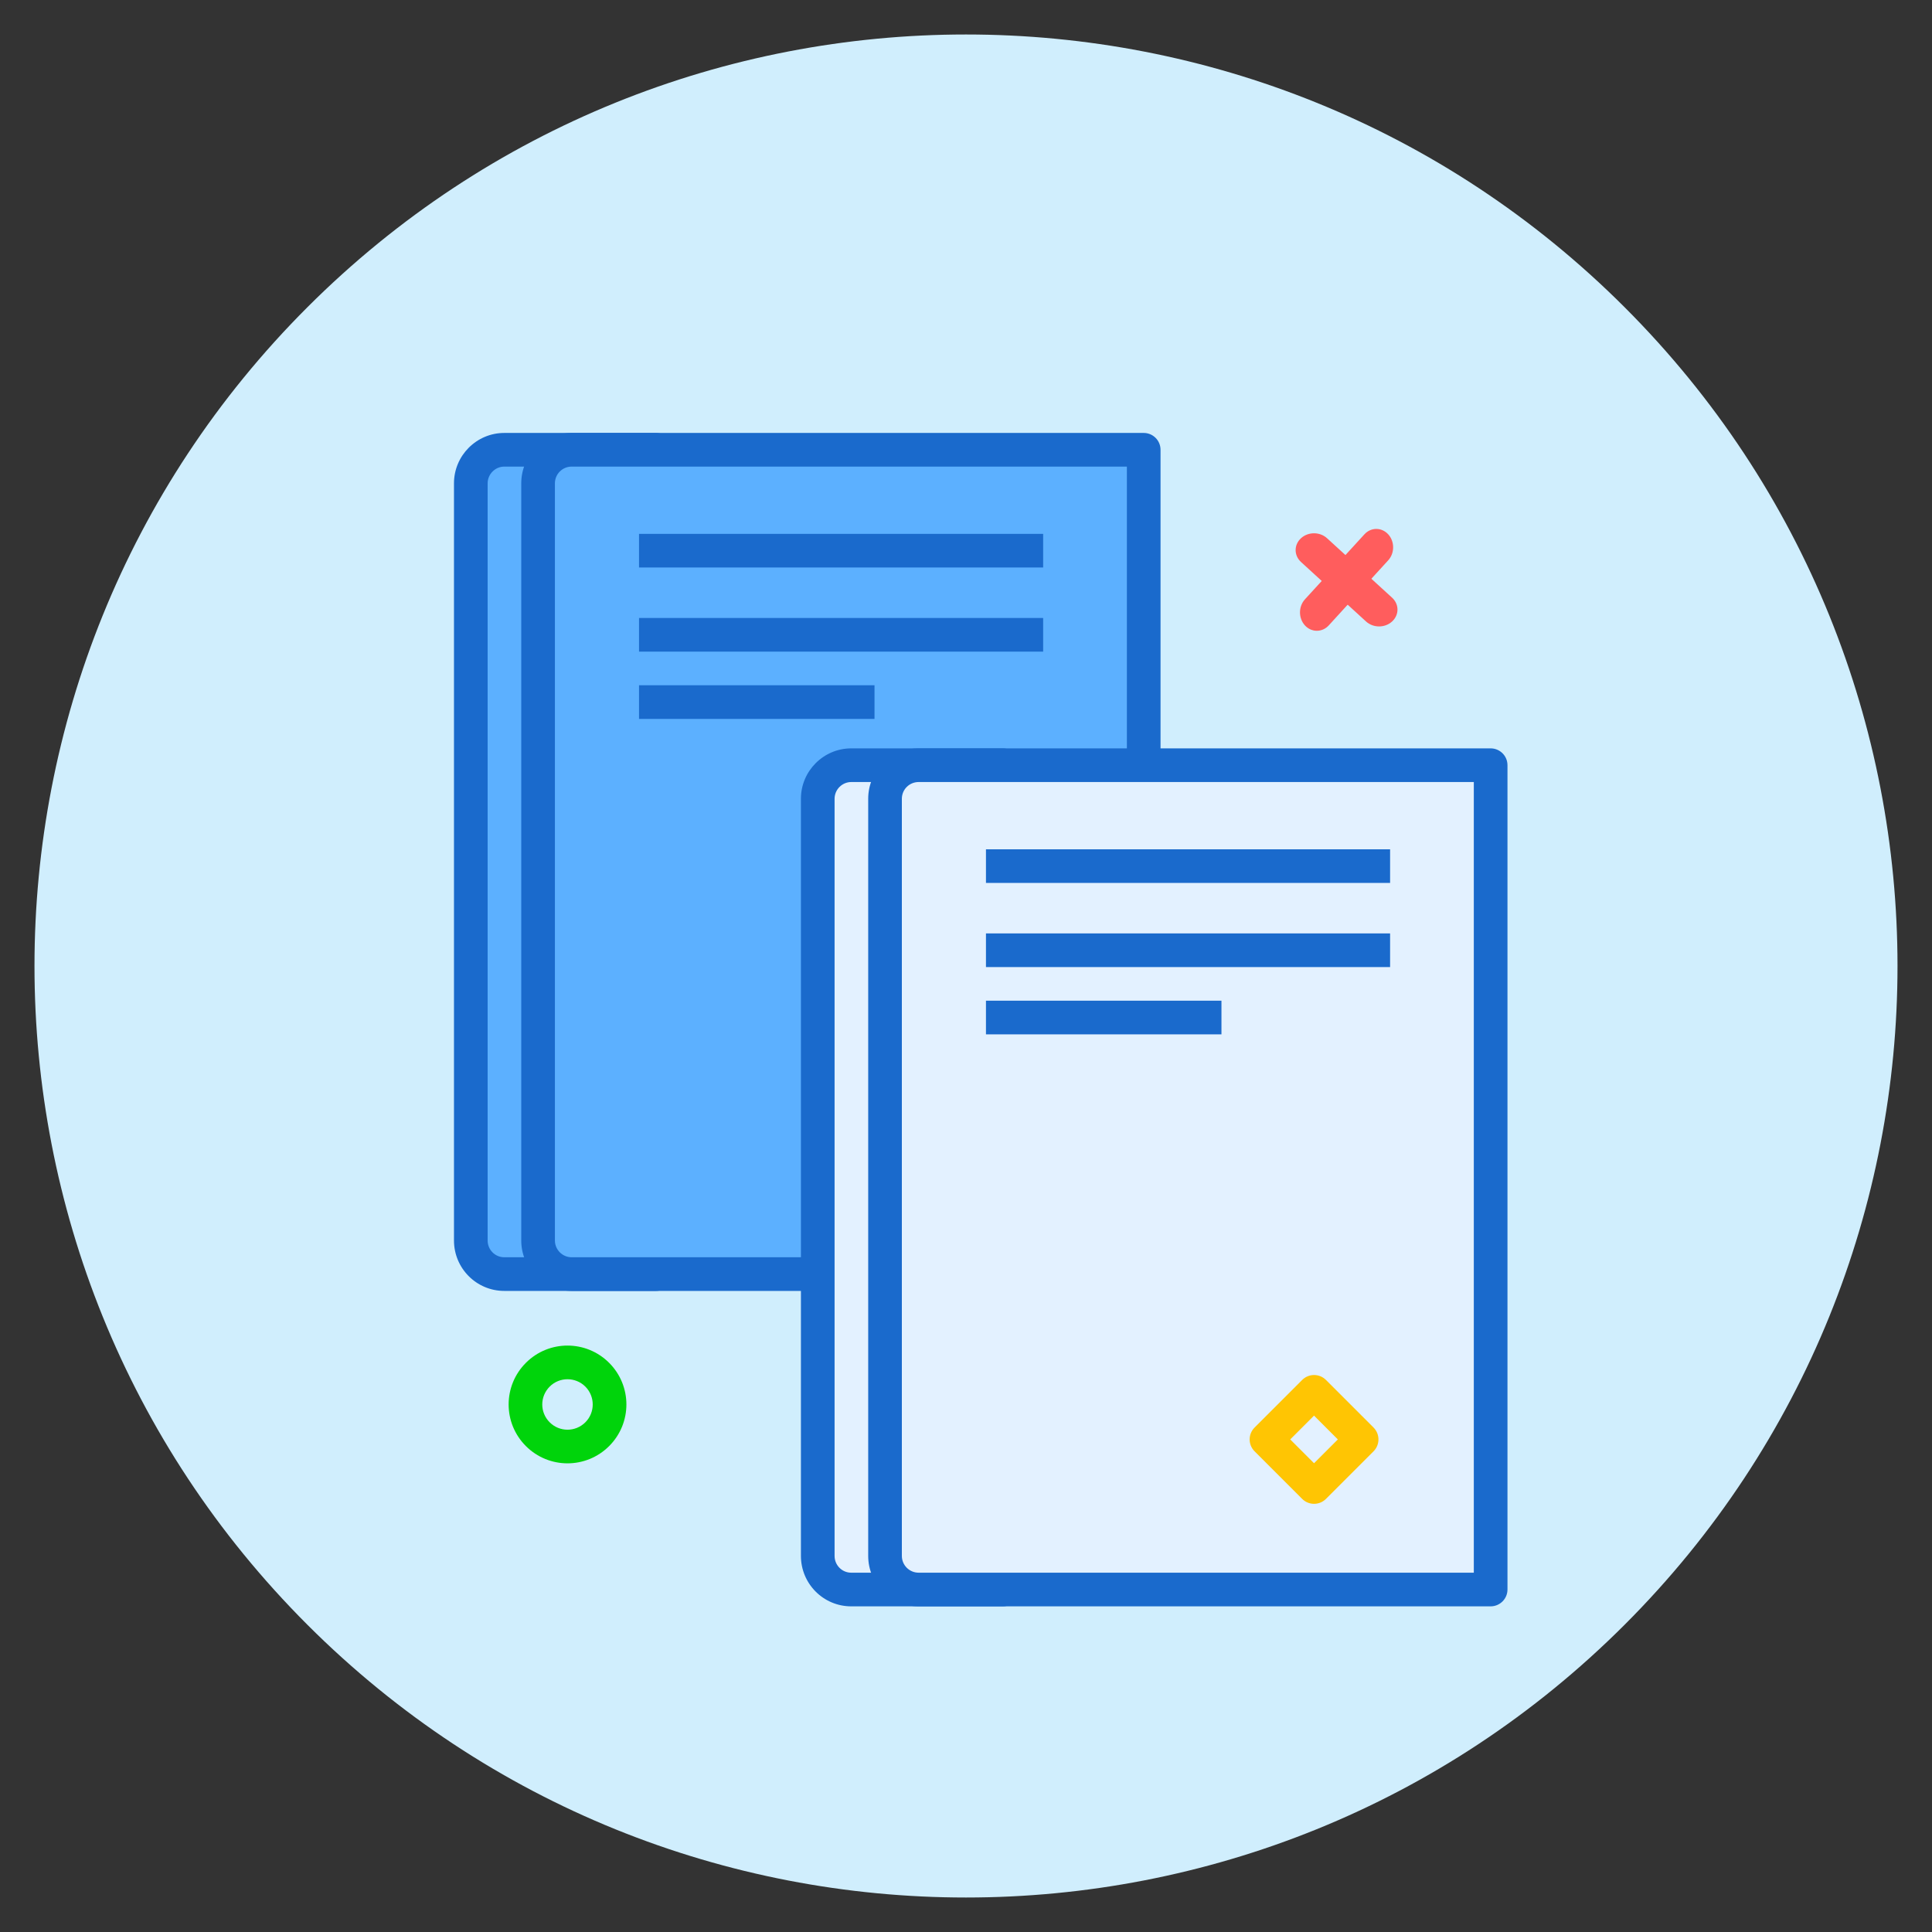 <?xml version="1.0" encoding="UTF-8"?>
<svg width="45px" height="45px" viewBox="0 0 45 45" version="1.1" xmlns="http://www.w3.org/2000/svg" xmlns:xlink="http://www.w3.org/1999/xlink">
    <rect x="0" y="0" width="45" height="45" fill="#333333" stroke="none"/>
    <!-- Generator: Sketch 53.2 (72643) - https://sketchapp.com -->
    <title>PYP Learner Profile Knowledgeable</title>
    <desc>Created with Sketch.</desc>
    <g id="Page-1" stroke="none" stroke-width="1" fill="none" fill-rule="evenodd">
        <g id="PYP" transform="translate(-515, -698)">
            <g id="Sub-Navigation" transform="translate(-14, 641)">
                <g transform="translate(349, 57)" id="PYP-Learner-Profile-Knowledgeable">
                    <g transform="translate(180, 0)">
                        <path d="M37.842,7.158 C46.315,15.631 46.315,29.369 37.842,37.842 C29.369,46.315 15.631,46.315 7.158,37.842 C-1.315,29.369 -1.315,15.631 7.158,7.158 C15.631,-1.315 29.369,-1.315 37.842,7.158" id="Path" fill="#D0EEFD"></path>
                        <g id="Group" transform="translate(9.643, 9.643)" fill-rule="nonzero">
                            <g transform="translate(0.588, 0.098)">
                                <g id="a-link" fill="#1A6ACC">
                                    <path d="M0.343,1.517 C0.343,0.87 0.87,0.343 1.515,0.343 L5.045,0.343 C5.261,0.343 5.437,0.518 5.437,0.735 L5.437,19.935 C5.437,20.151 5.261,20.327 5.045,20.327 L1.515,20.327 C0.867,20.327 0.343,19.801 0.343,19.152 L0.343,1.517 L0.343,1.517 Z" id="a"></path>
                                </g>
                                <g id="b-link" transform="translate(1, 1)" fill="#5CB0FF">
                                    <path d="M3.653,0.127 L0.515,0.127 C0.303,0.127 0.127,0.303 0.127,0.517 L0.127,18.152 C0.127,18.369 0.3,18.543 0.515,18.543 L3.653,18.543 L3.653,0.127 L3.653,0.127 Z" id="b"></path>
                                </g>
                                <g id="c-link" transform="translate(1.607, 0)" fill="#1A6ACC">
                                    <path d="M0.303,1.517 C0.303,0.868 0.828,0.343 1.478,0.343 L14.801,0.343 C15.017,0.343 15.193,0.518 15.193,0.735 L15.193,19.935 C15.193,20.151 15.017,20.327 14.801,20.327 L1.478,20.327 C0.829,20.327 0.303,19.801 0.303,19.152 L0.303,1.517 L0.303,1.517 Z" id="c"></path>
                                </g>
                                <g id="d-link" transform="translate(2.607, 1)" fill="#5CB0FF">
                                    <path d="M13.409,0.127 L0.478,0.127 C0.261,0.127 0.087,0.301 0.087,0.517 L0.087,18.152 C0.087,18.368 0.262,18.543 0.478,18.543 L13.409,18.543 L13.409,0.127 L13.409,0.127 Z" id="d"></path>
                                </g>
                                <g id="e-link" transform="translate(4.214, 2.607)" fill="#1A6ACC">
                                    <path d="M0.439,2.83 L0.439,2.046 L9.852,2.046 L9.852,2.83 L0.439,2.83 Z M0.439,0.87 L0.439,0.087 L9.852,0.087 L9.852,0.87 L0.439,0.87 Z M0.439,4.397 L0.439,3.613 L5.924,3.613 L5.924,4.397 L0.439,4.397 Z" id="e"></path>
                                </g>
                            </g>
                            <g transform="translate(8.669, 7.445)">
                                <g id="a-link" fill="#1A6ACC">
                                    <path d="M0.343,1.517 C0.343,0.87 0.87,0.343 1.515,0.343 L5.045,0.343 C5.261,0.343 5.437,0.518 5.437,0.735 L5.437,19.935 C5.437,20.151 5.261,20.327 5.045,20.327 L1.515,20.327 C0.867,20.327 0.343,19.801 0.343,19.152 L0.343,1.517 L0.343,1.517 Z" id="a"></path>
                                </g>
                                <g id="b-link" transform="translate(1, 1)" fill="#E3F1FF">
                                    <path d="M3.653,0.127 L0.515,0.127 C0.303,0.127 0.127,0.303 0.127,0.517 L0.127,18.152 C0.127,18.369 0.3,18.543 0.515,18.543 L3.653,18.543 L3.653,0.127 L3.653,0.127 Z" id="b"></path>
                                </g>
                                <g id="c-link" transform="translate(1.607, 0)" fill="#1A6ACC">
                                    <path d="M0.303,1.517 C0.303,0.868 0.828,0.343 1.478,0.343 L14.801,0.343 C15.017,0.343 15.193,0.518 15.193,0.735 L15.193,19.935 C15.193,20.151 15.017,20.327 14.801,20.327 L1.478,20.327 C0.829,20.327 0.303,19.801 0.303,19.152 L0.303,1.517 L0.303,1.517 Z" id="c"></path>
                                </g>
                                <g id="d-link" transform="translate(2.607, 1)" fill="#E3F1FF">
                                    <path d="M13.409,0.127 L0.478,0.127 C0.261,0.127 0.087,0.301 0.087,0.517 L0.087,18.152 C0.087,18.368 0.262,18.543 0.478,18.543 L13.409,18.543 L13.409,0.127 L13.409,0.127 Z" id="d"></path>
                                </g>
                                <g id="e-link" transform="translate(4.214, 2.607)" fill="#1A6ACC">
                                    <path d="M0.439,2.83 L0.439,2.046 L9.852,2.046 L9.852,2.83 L0.439,2.83 Z M0.439,0.87 L0.439,0.087 L9.852,0.087 L9.852,0.87 L0.439,0.87 Z M0.439,4.397 L0.439,3.613 L5.924,3.613 L5.924,4.397 L0.439,4.397 Z" id="e"></path>
                                </g>
                            </g>
                            <g transform="translate(1.861, 1.381)">
                                <g transform="translate(17.495, 0)" fill="#FF5D5D" id="Path">
                                    <g transform="translate(0.758, 0.875)">
                                        <g transform="translate(1.5, 1.714) rotate(-90) translate(-1.5, -1.714) translate(0, 0.214)">
                                            <path d="M0.546,1.192 C0.379,1.039 0.379,0.79 0.546,0.637 C0.714,0.484 0.985,0.484 1.153,0.637 L2.668,2.023 C2.835,2.176 2.835,2.424 2.668,2.577 C2.5,2.73 2.229,2.73 2.062,2.577 L0.546,1.192 Z"></path>
                                        </g>
                                    </g>
                                    <path d="M1.304,2.066 C1.137,1.913 1.137,1.665 1.304,1.512 C1.471,1.359 1.743,1.359 1.91,1.512 L3.425,2.897 C3.593,3.05 3.593,3.299 3.425,3.452 C3.258,3.605 2.987,3.605 2.819,3.452 L1.304,2.066 Z"></path>
                                </g>
                                <path d="M2.684,22.658 C2.148,23.194 1.28,23.194 0.745,22.658 C0.209,22.123 0.209,21.255 0.745,20.719 C1.28,20.183 2.148,20.183 2.684,20.719 C3.22,21.255 3.22,22.123 2.684,22.658 L2.684,22.658 Z M1.299,21.273 C1.069,21.503 1.069,21.875 1.299,22.104 C1.528,22.334 1.9,22.334 2.13,22.104 C2.359,21.875 2.359,21.503 2.13,21.273 C1.9,21.044 1.528,21.044 1.299,21.273 L1.299,21.273 Z" id="Shape" fill="#00D40B"></path>
                                <g transform="translate(15.888, 20.289)" fill="#FFC503" id="Shape">
                                    <g transform="translate(3.063, 2.214) rotate(-45) translate(-3.063, -2.214) translate(1.563, 0.714)">
                                        <path d="M1.215,1.999 L1.999,1.999 L1.999,1.215 L1.215,1.215 L1.215,1.999 Z M0.823,0.432 L2.391,0.432 C2.607,0.432 2.783,0.607 2.783,0.823 L2.783,2.391 C2.783,2.607 2.607,2.783 2.391,2.783 L0.823,2.783 C0.607,2.783 0.432,2.607 0.432,2.391 L0.432,0.823 C0.432,0.607 0.607,0.432 0.823,0.432 L0.823,0.432 Z"></path>
                                    </g>
                                </g>
                            </g>
                        </g>
                    </g>
                </g>
            </g>
        </g>
    </g>
</svg>